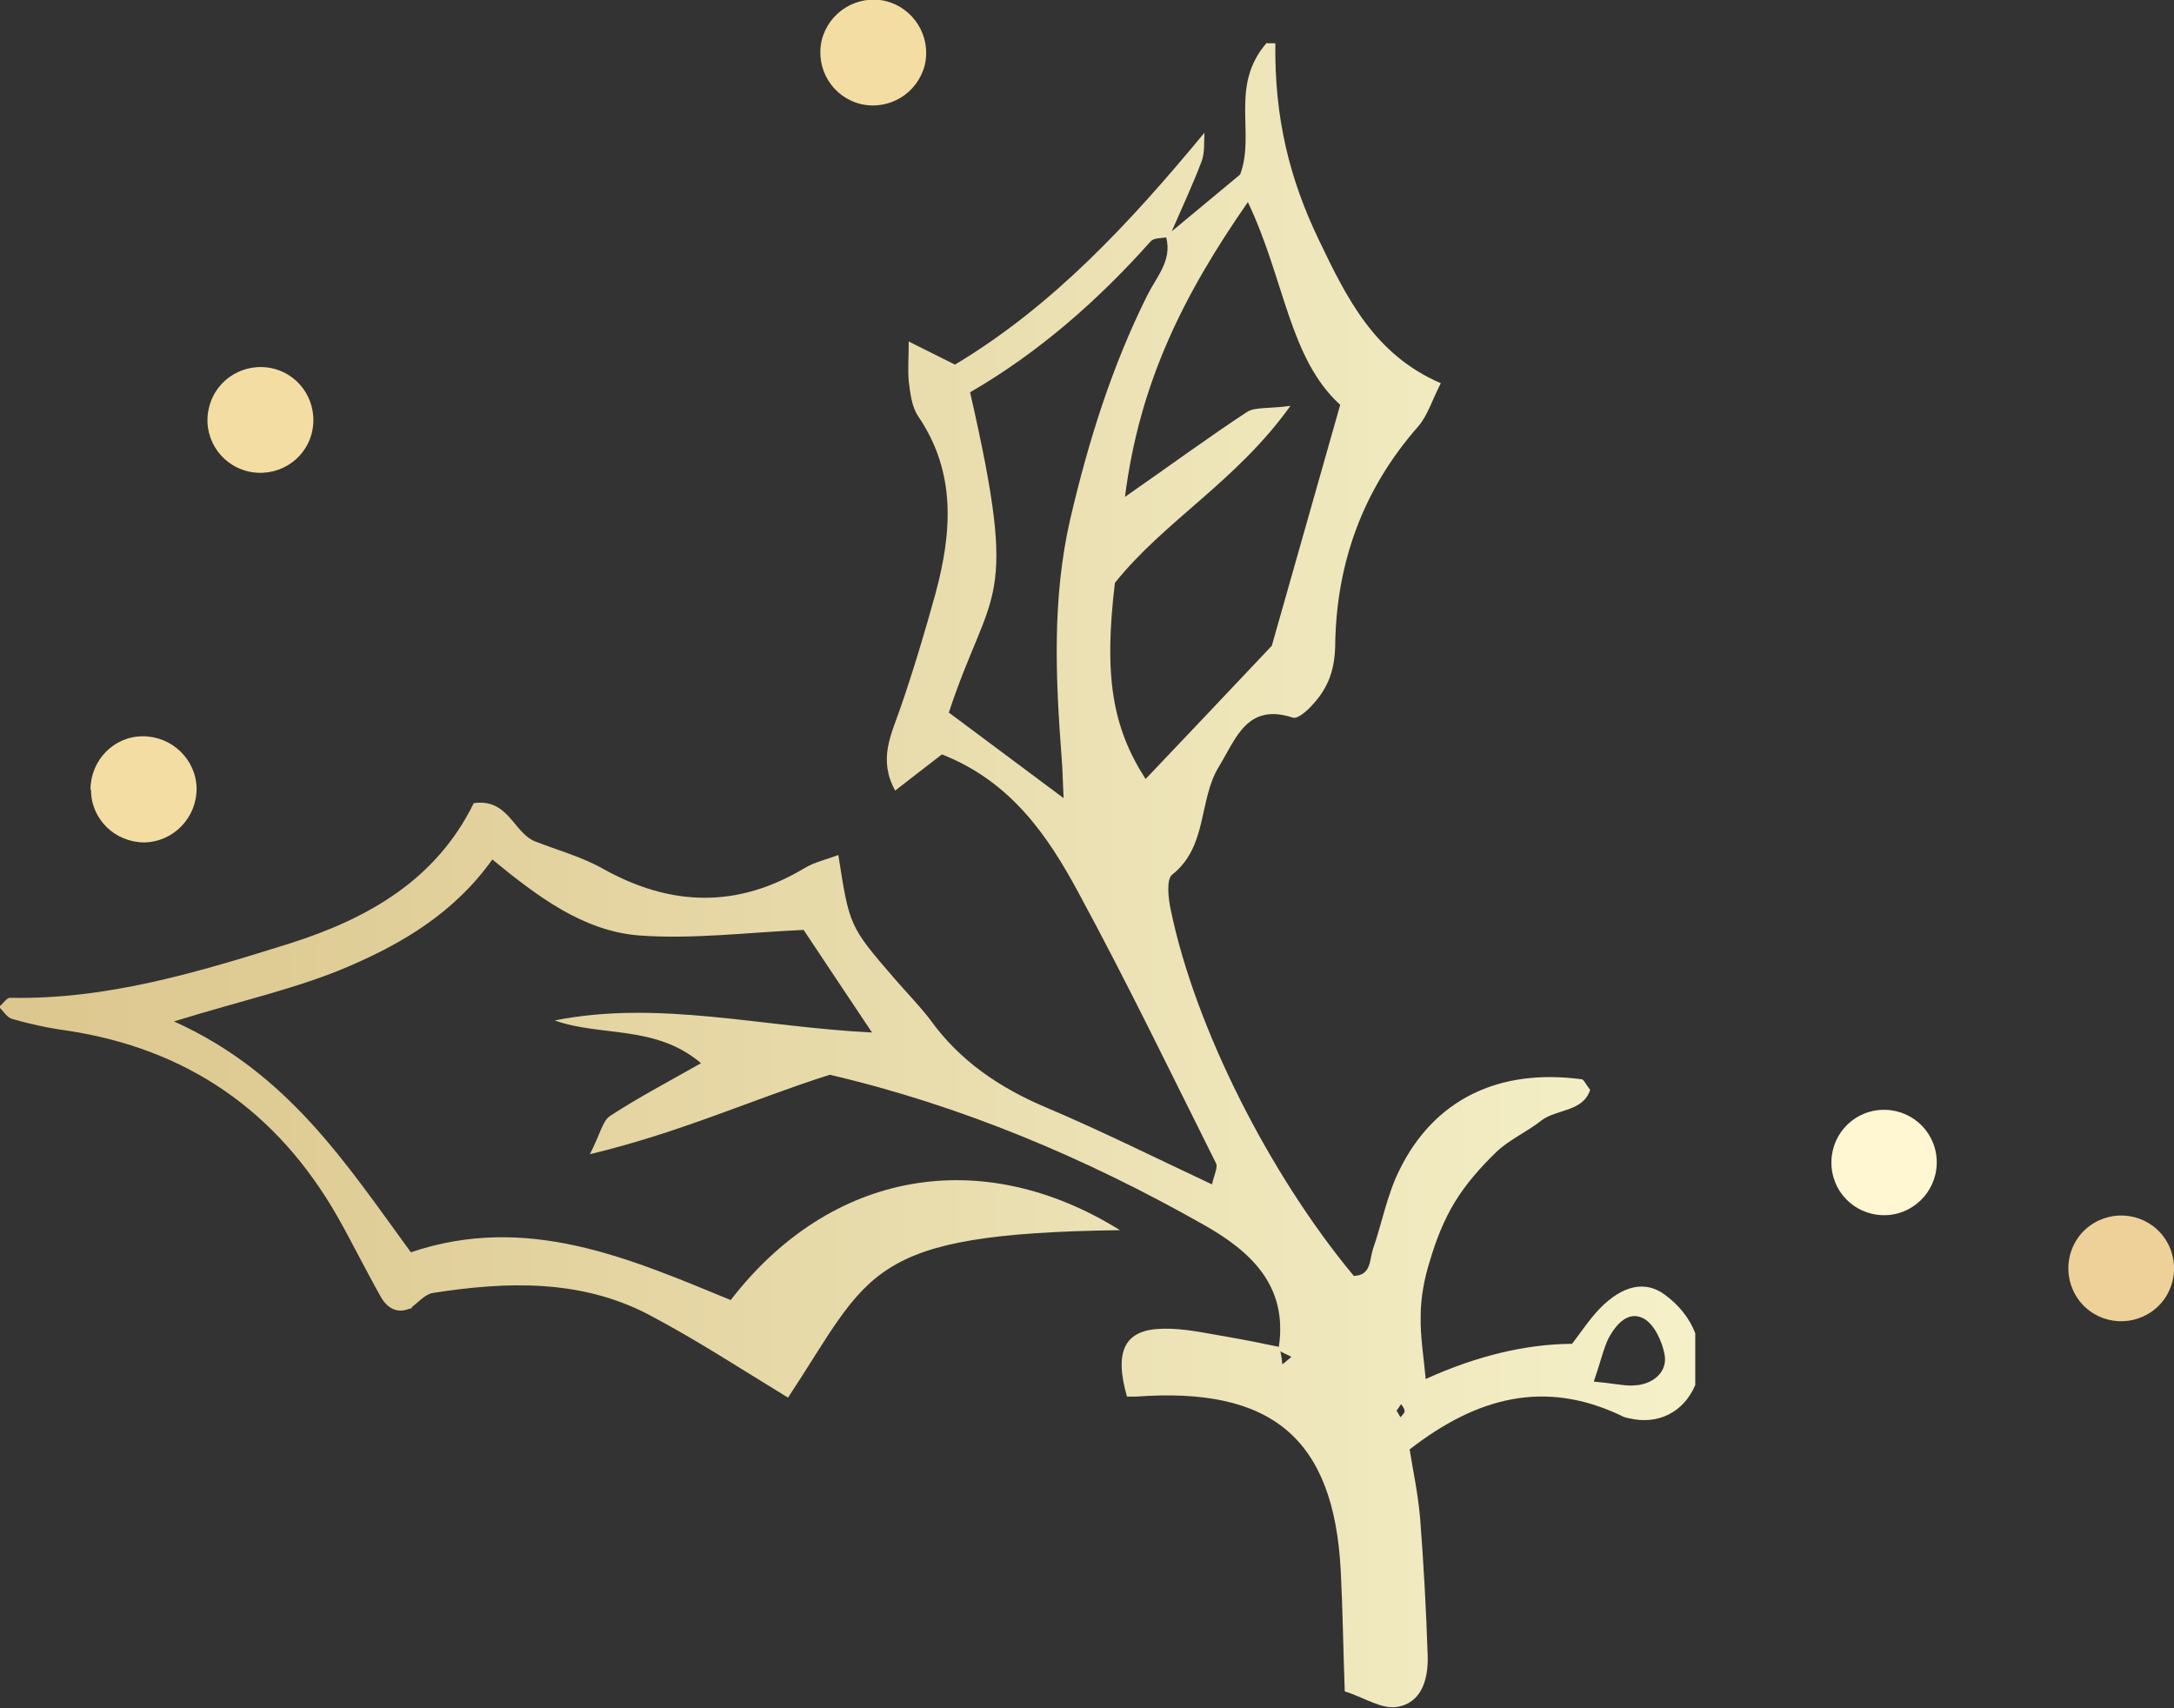 <?xml version="1.0" encoding="UTF-8"?> <svg xmlns="http://www.w3.org/2000/svg" xmlns:xlink="http://www.w3.org/1999/xlink" id="Layer_2" viewBox="0 0 43.23 33.97"><rect x="0" y="0" width="43.23" height="33.97" fill="#333333" stroke="none"/><defs><style>.cls-1{fill:#f4dda3;}.cls-2{clip-path:url(#clippath);}.cls-3{fill:none;}.cls-4{fill:#fff6d2;}.cls-5{fill:#edd198;}.cls-6{fill:url(#linear-gradient);}</style><clipPath id="clippath"><path class="cls-3" d="M27.77,28.05s.06-.08,.09-.13c.03,.04,.07,.09,.07,.14,0,.04-.05,.08-.08,.12-.03-.04-.05-.09-.08-.13m-2.31-1.18c.07,.04,.15,.07,.22,.11-.06,.05-.12,.1-.18,.15-.01-.09-.02-.17-.04-.26m6.23,.61c.15-.44,.2-.68,.3-.88,.15-.27,.39-.55,.7-.38,.21,.12,.36,.45,.41,.71,.06,.33-.19,.56-.52,.61-.04,0-.09,.01-.14,.01-.19,0-.41-.05-.76-.08m-12.82-13.28c.85-2.58,1.42-2.06,.43-6.39,1.35-.78,2.54-1.82,3.59-3,.06-.07,.2-.06,.31-.08,.12,.46-.19,.78-.37,1.14-.71,1.42-1.18,2.92-1.54,4.47-.36,1.57-.29,3.15-.17,4.73,.02,.21,.02,.42,.04,.81-.87-.65-1.58-1.18-2.28-1.7m5.94-10.16c.74,1.55,.82,3.11,1.84,4.04-.49,1.72-.94,3.31-1.36,4.79-.87,.92-1.69,1.79-2.51,2.65-.67-1.04-.83-2.07-.61-3.9,.98-1.23,2.42-2.02,3.49-3.52-.44,.06-.7,.02-.86,.12-.75,.49-1.48,1.03-2.43,1.69,.29-2.28,1.17-4.03,2.45-5.87m.37-3.16c-.75,.86-.22,1.8-.53,2.62-.42,.35-.89,.74-1.36,1.13,.2-.46,.41-.91,.59-1.38,.07-.18,.05-.39,.06-.58-1.49,1.8-3.01,3.44-4.96,4.61-.32-.16-.58-.29-.92-.46,0,.3-.02,.55,0,.79,.03,.24,.06,.51,.19,.7,.76,1.12,.67,2.31,.34,3.53-.21,.76-.44,1.53-.7,2.28-.18,.52-.44,1.01-.1,1.63,.33-.26,.65-.5,.93-.72,1.37,.54,2.1,1.61,2.71,2.74,.96,1.77,1.84,3.59,2.74,5.39,.04,.08-.03,.21-.08,.42-1.11-.52-2.19-1.06-3.3-1.53-.92-.39-1.71-.92-2.3-1.74-.22-.29-.48-.55-.72-.83-.89-1.03-.89-1.04-1.11-2.45-.23,.09-.47,.14-.67,.26-1.33,.8-2.65,.77-4,.02-.42-.24-.9-.37-1.36-.55-.43-.17-.53-.86-1.22-.76-.74,1.51-2.08,2.29-3.66,2.79-1.82,.57-3.63,1.12-5.56,1.08-.07,0-.14,.12-.22,.18,.09,.09,.16,.21,.26,.24,.35,.1,.71,.18,1.08,.23,2.4,.36,4.19,1.6,5.39,3.7,.3,.53,.57,1.08,.87,1.61,.13,.22,.33,.33,.59,.21,0,0-.02,.01-.02,.02l.05-.03s-.02,0-.02,0c.14-.11,.27-.26,.42-.29,1.47-.23,2.94-.28,4.3,.43,.95,.5,1.85,1.09,2.77,1.65,1.65-2.5,1.54-3.26,6.6-3.33-2.75-1.71-5.75-1.19-7.74,1.39-2.02-.83-4.05-1.73-6.36-.95-1.28-1.75-2.44-3.57-4.71-4.59,1.35-.42,2.48-.66,3.51-1.11,1.06-.46,2.07-1.06,2.82-2.11,.89,.73,1.8,1.42,2.91,1.51,1.07,.08,2.16-.06,3.28-.11,.42,.63,.85,1.28,1.36,2.04-2.22-.11-4.24-.65-6.31-.24,.92,.33,2,.08,2.91,.85-.67,.38-1.26,.69-1.81,1.05-.15,.1-.19,.35-.4,.76,1.8-.43,3.23-1.09,4.77-1.58,2.61,.61,5.08,1.65,7.43,2.98,.94,.53,1.68,1.21,1.5,2.43-.34-.07-.68-.14-1.03-.2-.42-.07-.85-.17-1.27-.16-.77,.01-.98,.44-.72,1.35,.06,0,.12,0,.18,0,2.7-.2,3.93,.83,4.07,3.45,.04,.78,.05,1.57,.08,2.41,.38,.12,.73,.36,1.04,.31,.49-.08,.62-.55,.61-1-.03-.92-.08-1.83-.15-2.74-.04-.48-.14-.95-.21-1.38,1.34-1.04,2.68-1.39,4.19-.68,.05,.03,.11,.05,.17,.06,.58,.14,1.09-.12,1.32-.66v-1.03c-.11-.29-.32-.56-.61-.77-.38-.28-.83-.19-1.29,.28-.21,.22-.38,.48-.55,.7q-1.39,.01-2.91,.7c-.04-.44-.11-.85-.1-1.25,0-.36,.07-.74,.18-1.09,.12-.41,.28-.82,.5-1.18,.22-.36,.51-.69,.82-.99,.26-.25,.61-.4,.9-.63,.3-.23,.83-.17,.97-.61-.1-.13-.13-.21-.17-.21-1.65-.22-2.94,.4-3.63,1.82-.24,.49-.34,1.04-.52,1.56-.07,.21-.03,.52-.38,.53-1.68-2.02-3.16-4.95-3.64-7.28-.05-.23-.09-.61,.03-.7,.71-.56,.52-1.49,.93-2.15,.34-.56,.56-1.27,1.47-.97,.1,.03,.3-.15,.41-.28,.29-.32,.42-.67,.43-1.15,.02-1.64,.55-3.11,1.65-4.36,.19-.22,.28-.53,.45-.86-1.32-.57-1.87-1.69-2.43-2.86-.57-1.19-.88-2.4-.86-3.9h-.16Z"></path></clipPath><linearGradient id="linear-gradient" x1="-748.45" y1="399.61" x2="-747.45" y2="399.61" gradientTransform="translate(-438616.75 -234314.83) rotate(-180) scale(586.4 -586.4)" gradientUnits="userSpaceOnUse"><stop offset="0" stop-color="#be702a"></stop><stop offset=".04" stop-color="#bf702b"></stop><stop offset=".09" stop-color="#c0732f"></stop><stop offset=".15" stop-color="#c47d3c"></stop><stop offset=".2" stop-color="#cc8e51"></stop><stop offset=".26" stop-color="#d6a66e"></stop><stop offset=".32" stop-color="#e4c595"></stop><stop offset=".38" stop-color="#f4ebc3"></stop><stop offset=".4" stop-color="#faf8d3"></stop><stop offset=".43" stop-color="#ece2b5"></stop><stop offset=".46" stop-color="#dfcc95"></stop><stop offset=".5" stop-color="#d3b97a"></stop><stop offset=".54" stop-color="#c9aa64"></stop><stop offset=".6" stop-color="#c19e53"></stop><stop offset=".66" stop-color="#bc9647"></stop><stop offset=".75" stop-color="#b99140"></stop><stop offset="1" stop-color="#b9903f"></stop></linearGradient></defs><g id="Layer_1-2"><g><g class="cls-2"><rect class="cls-6" x="-2.61" y="-1.78" width="38.91" height="38.46" transform="translate(-2.76 3.17) rotate(-9.94)"></rect></g><g><path class="cls-1" d="M1.8,15.7c0-.58,.46-1.06,1.04-1.06,.58,0,1.06,.46,1.07,1.04,0,.58-.46,1.06-1.04,1.07-.58,0-1.06-.46-1.06-1.04"></path><path class="cls-1" d="M17.12,2.07c-.57-.14-.91-.7-.78-1.27,.14-.56,.7-.91,1.27-.78,.56,.14,.91,.7,.78,1.27-.14,.56-.7,.91-1.27,.78"></path><path class="cls-5" d="M43.03,24.6c.34,.47,.24,1.13-.23,1.47-.47,.34-1.13,.24-1.47-.23-.34-.47-.24-1.13,.23-1.47,.47-.34,1.13-.24,1.47,.23"></path><path class="cls-1" d="M5.44,7.33c.56,.14,.9,.71,.76,1.28-.14,.56-.71,.9-1.28,.76-.56-.14-.91-.71-.76-1.28,.14-.56,.71-.9,1.28-.76"></path><path class="cls-4" d="M36.42,23.19c-.04-.58,.39-1.08,.97-1.12,.58-.04,1.08,.39,1.12,.97,.04,.58-.4,1.08-.97,1.12-.58,.04-1.08-.39-1.12-.97"></path></g></g></g></svg> 